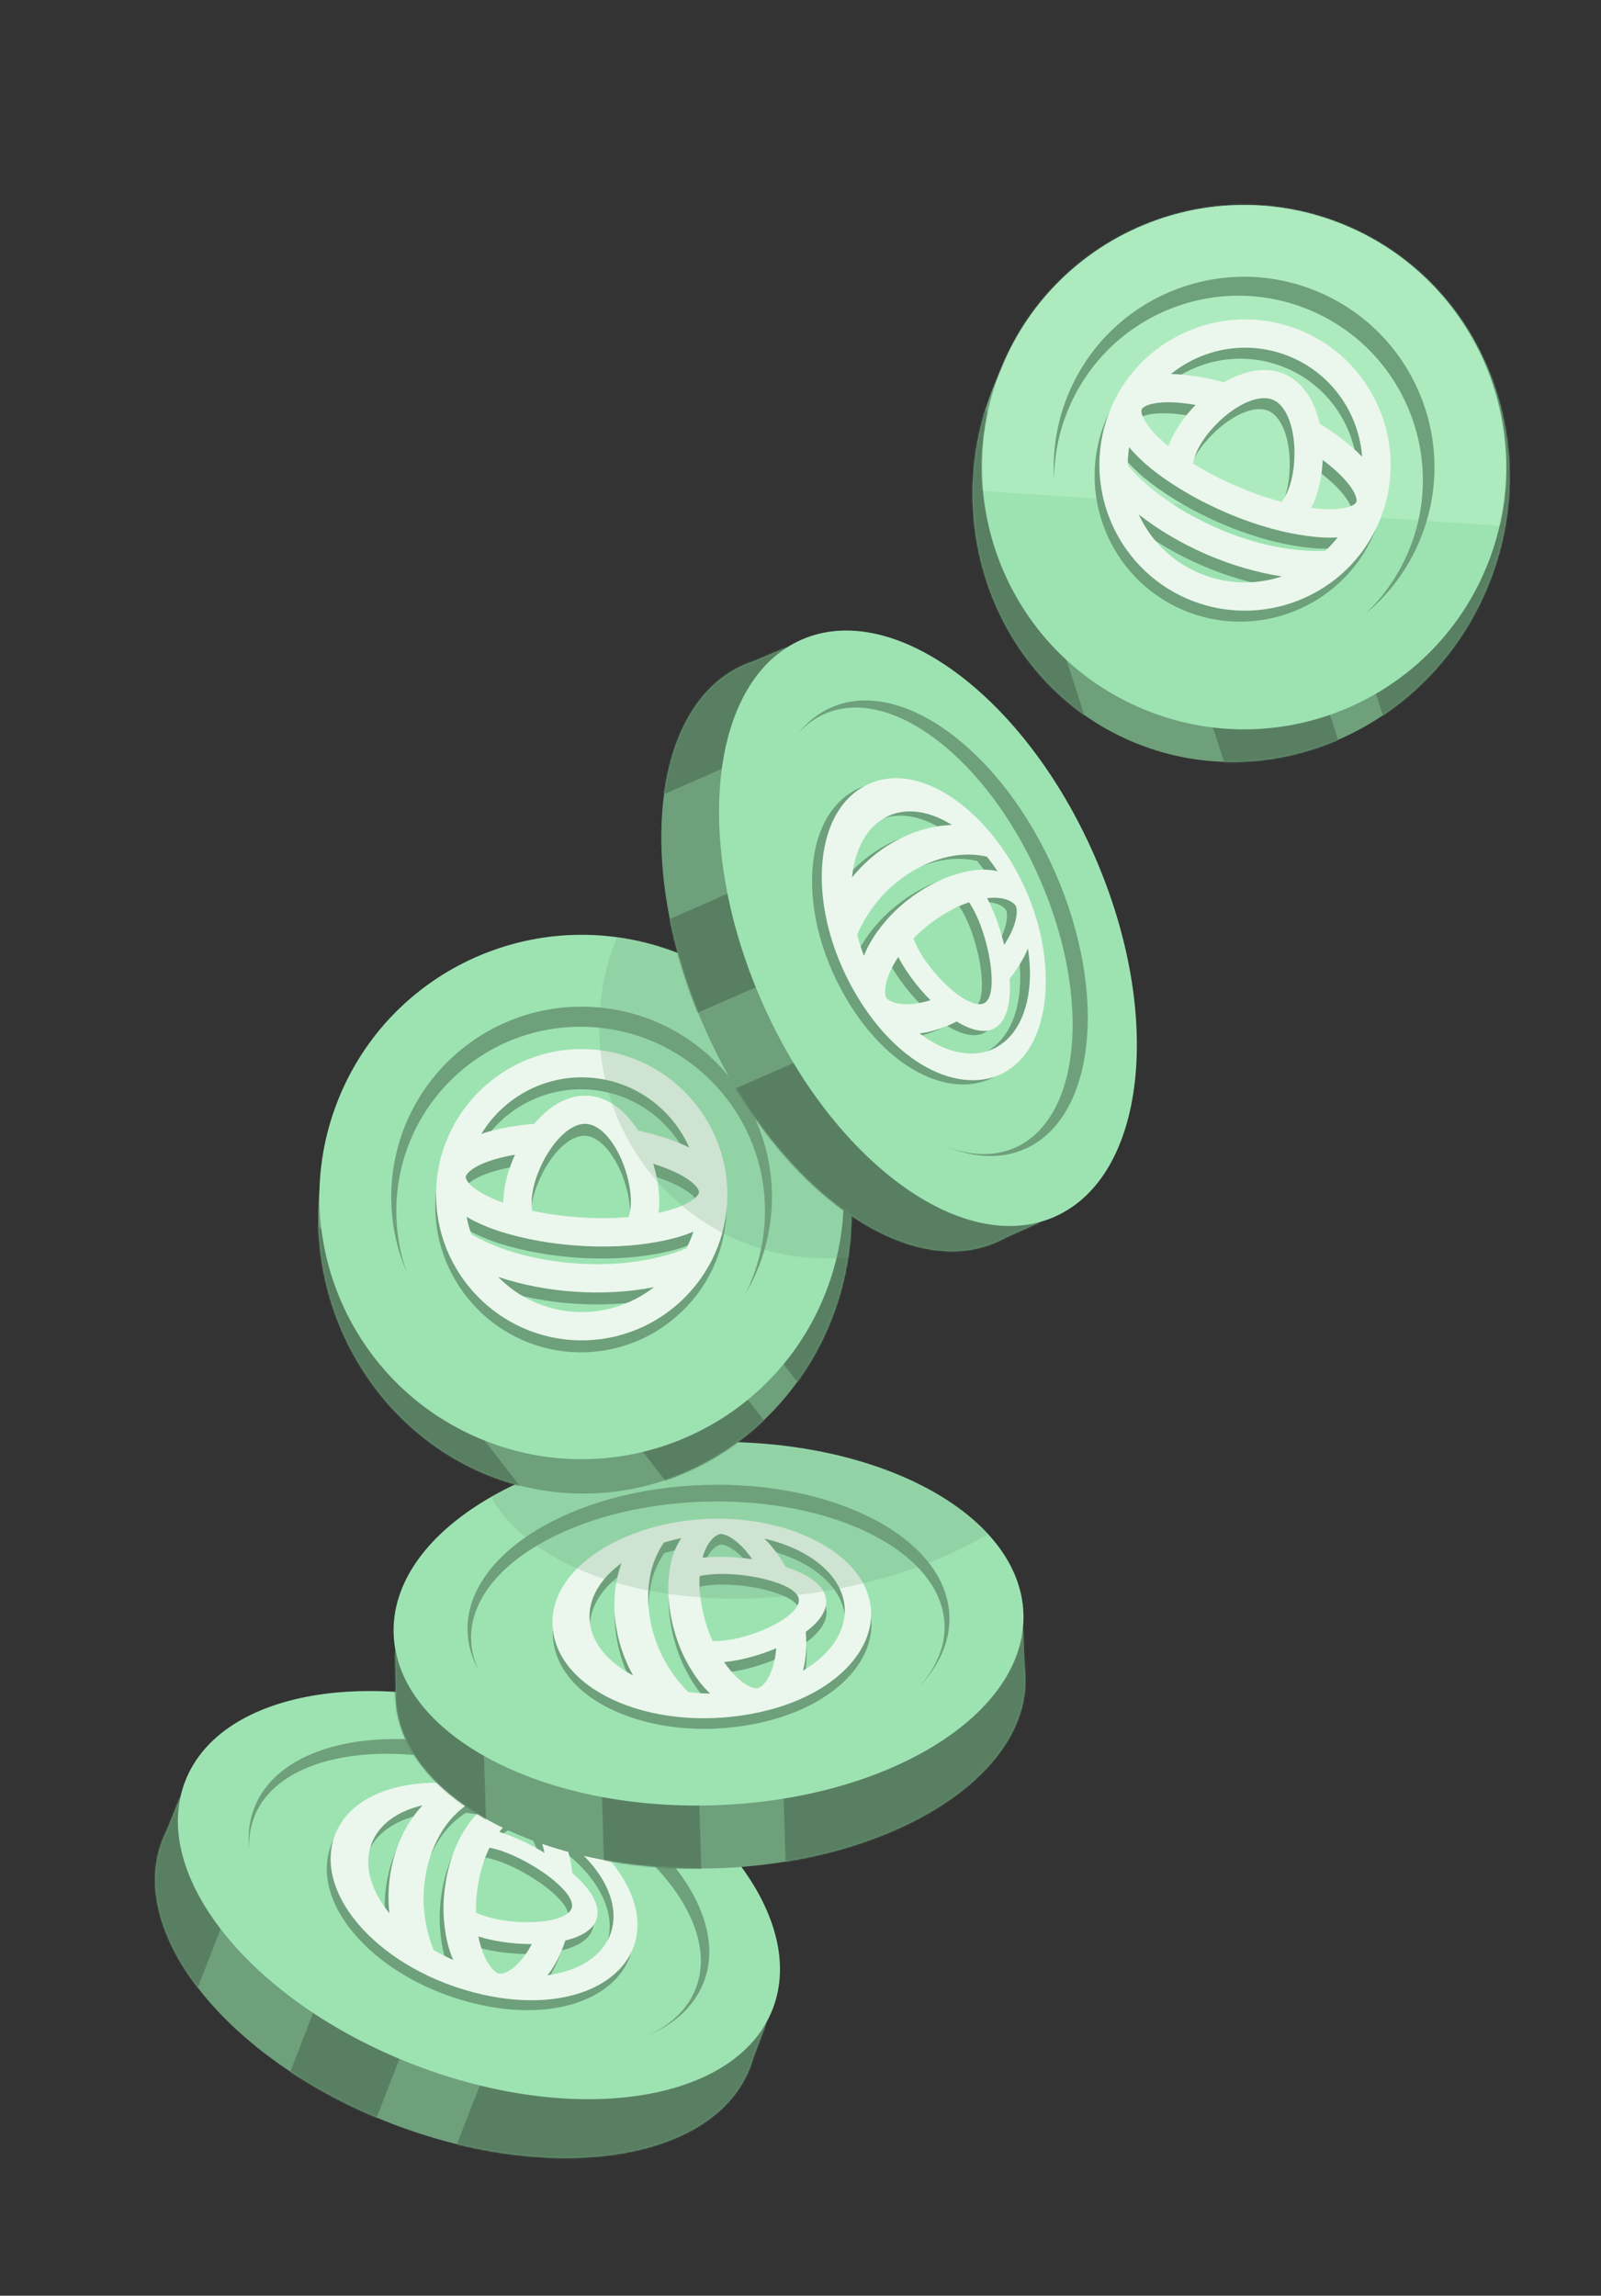<svg width="982" height="1408" viewBox="0 0 982 1408" fill="none" xmlns="http://www.w3.org/2000/svg">
<rect x="0" y="0" width="982" height="1408" fill="#333333" stroke="none"/>
<path d="M693.452 454.457C610.692 418.664 573.784 319.186 611.189 232.695C648.593 146.205 746.351 104.968 829.111 140.761C911.871 176.555 948.78 276.032 911.381 362.509C873.976 448.999 776.218 490.237 693.458 454.443L693.452 454.457Z" fill="#6EA07B"/>
<path d="M704.98 436.425C787.772 468.519 880.906 427.421 913.001 344.628C945.095 261.836 903.996 168.702 821.204 136.607C738.411 104.513 645.277 145.612 613.183 228.404C581.089 311.197 622.187 404.331 704.98 436.425Z" fill="#6EA07B"/>
<mask id="mask0_643_3285" style="mask-type:luminance" maskUnits="userSpaceOnUse" x="596" y="127" width="330" height="341">
<path d="M693.452 454.458C610.692 418.664 573.784 319.186 611.189 232.696C648.593 146.205 746.351 104.968 829.111 140.761C911.871 176.555 948.78 276.033 911.381 362.509C873.976 449 776.218 490.237 693.458 454.443L693.452 454.458Z" fill="white"/>
</mask>
<g mask="url(#mask0_643_3285)">
<path d="M1013.72 490.042L879.586 534.316L755.88 157.112L887.978 112.739L1013.72 490.042Z" fill="#597F62"/>
<path d="M853.269 553.264L785.891 575.496L663.571 198.119L729.929 175.838L853.269 553.264Z" fill="#597F62"/>
<path d="M690.481 517.741L623.579 539.893L503.994 164.781L569.901 142.557L690.481 517.741Z" fill="#597F62"/>
</g>
<path d="M704.98 436.425C787.772 468.519 880.906 427.421 913.001 344.628C945.095 261.836 903.996 168.702 821.204 136.607C738.411 104.513 645.277 145.612 613.183 228.404C581.089 311.197 622.187 404.331 704.98 436.425Z" fill="#9DE3B2"/>
<g opacity="0.41">
<mask id="mask1_643_3285" style="mask-type:luminance" maskUnits="userSpaceOnUse" x="602" y="125" width="322" height="323">
<path d="M704.98 436.425C787.772 468.519 880.906 427.421 913.001 344.628C945.095 261.836 903.996 168.702 821.204 136.607C738.411 104.513 645.277 145.612 613.183 228.404C581.089 311.197 622.187 404.331 704.98 436.425Z" fill="white"/>
</mask>
<g mask="url(#mask1_643_3285)">
<path d="M1115.49 96.499L503.71 55.342L487.697 293.364L1099.48 334.522L1115.49 96.499Z" fill="#C4F7D1"/>
</g>
</g>
<path d="M655.883 249.576C680.674 192.261 747.214 165.893 804.529 190.685C861.844 215.477 888.212 282.016 863.42 339.331C857.168 353.8 848.241 366.275 837.49 376.476C851.273 365.091 862.659 350.402 870.232 332.866C895.829 273.686 868.593 204.962 809.412 179.364C750.232 153.767 681.508 181.004 655.911 240.184C648.323 257.715 645.409 276.084 646.562 293.918C646.632 279.098 649.611 264.053 655.863 249.585L655.883 249.576Z" fill="#6EA07B"/>
<path d="M796.182 209.966C751.002 190.423 698.263 211.319 678.72 256.498C659.178 301.677 680.073 354.417 725.253 373.959C770.432 393.502 823.171 372.607 842.714 327.427C862.257 282.248 841.361 229.509 796.182 209.966ZM808.347 288.8C811.719 291.294 814.731 293.864 817.52 296.414C828.819 307.013 829.662 313.179 828.999 314.72C828.336 316.261 823.273 319.874 807.795 318.906C805.697 318.786 803.493 318.558 801.321 318.244C801.816 317.265 802.354 316.219 802.814 315.16C806.025 307.728 807.987 298.409 808.405 288.822L808.333 288.794L808.347 288.8ZM789.294 225.904C814.725 236.9 830.626 260.946 832.534 286.876C831.53 285.893 830.487 284.795 829.425 283.79C823.092 277.871 815.346 272.064 806.519 266.58C805.255 260.86 803.226 255.455 800.543 250.802C796.782 244.247 791.626 239.081 784.871 236.165C778.101 233.244 770.785 233.097 763.468 234.78C758.214 236.076 752.877 238.313 747.887 241.228C737.838 238.553 728.306 236.887 719.65 236.32C718.107 236.217 716.698 236.149 715.27 236.173C735.458 219.798 763.806 214.885 789.303 225.924L789.294 225.904ZM786.818 308.25C785.837 310.526 784.612 312.624 783.29 314.586C774.241 312.184 764.783 308.88 755.204 304.738C745.625 300.596 736.747 295.966 728.799 291.021C729.262 288.677 730.006 286.376 731.001 284.105C734.558 275.867 742.186 266.699 750.83 260.103C751.544 259.538 752.372 258.935 753.152 258.413C762.908 251.67 771.916 249.372 778.008 251.997C784.094 254.637 788.641 262.866 790.365 274.505C790.515 275.437 790.602 276.362 790.724 277.366C791.845 288.176 790.389 300.017 786.818 308.25ZM713.766 280.394C711.983 278.993 710.399 277.505 708.853 276.13C697.555 265.531 696.712 259.365 697.375 257.824C698.038 256.283 703.101 252.67 718.579 253.638C722.292 253.89 726.301 254.355 730.414 255.108C723.709 261.978 718.254 269.794 715.043 277.227C711.832 284.659 714.14 279.301 713.804 280.425L713.732 280.397L713.766 280.394ZM732.149 358.041C715.281 350.744 702.643 337.728 695.508 322.26C707.559 331.683 721.643 340.079 737.113 346.769C752.568 353.453 768.31 358.038 783.396 360.273C767.161 365.642 749.011 365.353 732.158 358.061L732.149 358.041ZM809.903 344.533C799.605 345.012 788.477 343.931 777.037 341.526C766.201 339.222 754.982 335.566 744.006 330.816C733.029 326.067 722.714 320.336 713.521 314.05C703.844 307.395 695.527 299.998 688.813 292.166C688.836 288.447 689.088 284.734 689.657 281.011C691.787 283.602 694.253 286.175 697.081 288.838C701.086 292.635 705.731 296.398 710.934 299.999C717.263 304.481 724.359 308.815 731.906 312.879C737.16 315.625 742.664 318.32 748.412 320.812C754.16 323.304 759.805 325.509 765.432 327.377C773.594 330.194 781.549 332.354 789.177 333.827C795.317 335.052 801.253 335.868 806.784 336.281C810.72 336.553 814.316 336.511 817.568 336.337C815.243 339.312 812.721 342.03 810.027 344.598L809.897 344.548L809.903 344.533Z" fill="#6EA07B"/>
<path d="M799.104 203.231C753.924 183.688 701.185 204.584 681.642 249.763C662.099 294.943 682.995 347.682 728.174 367.225C773.354 386.767 826.093 365.872 845.636 320.692C865.179 275.513 844.283 222.774 799.104 203.231ZM811.255 282.059C814.626 284.554 817.639 287.124 820.428 289.673C831.727 300.272 832.57 306.439 831.906 307.98C831.243 309.521 826.18 313.134 810.703 312.166C808.605 312.045 806.4 311.817 804.229 311.503C804.724 310.524 805.261 309.479 805.721 308.42C808.932 300.988 810.895 291.669 811.312 282.082L811.24 282.054L811.255 282.059ZM792.221 219.154C817.652 230.151 833.554 254.197 835.462 280.127C834.457 279.143 833.414 278.046 832.352 277.041C826.019 271.122 818.274 265.315 809.446 259.83C808.182 254.111 806.154 248.706 803.47 244.053C799.71 237.498 794.553 232.332 787.798 229.416C781.029 226.495 773.712 226.348 766.395 228.031C761.142 229.327 755.804 231.563 750.814 234.479C740.765 231.804 731.233 230.138 722.578 229.571C721.034 229.467 719.625 229.4 718.197 229.423C738.385 213.049 766.734 208.136 792.23 219.174L792.221 219.154ZM789.726 301.51C788.745 303.786 787.519 305.884 786.198 307.846C777.149 305.443 767.69 302.14 758.111 297.998C748.533 293.856 739.654 289.226 731.706 284.281C732.17 281.937 732.913 279.635 733.909 277.365C737.465 269.126 745.094 259.959 753.738 253.362C754.452 252.798 755.279 252.195 756.059 251.672C765.816 244.93 774.823 242.631 780.915 245.257C787.002 247.897 791.549 256.126 793.273 267.764C793.423 268.697 793.51 269.621 793.632 270.625C794.753 281.436 793.297 293.277 789.726 301.51ZM716.674 273.653C714.891 272.253 713.307 270.764 711.761 269.39C700.462 258.791 699.619 252.624 700.283 251.083C700.946 249.542 706.009 245.929 721.486 246.898C725.199 247.149 729.209 247.615 733.322 248.368C726.617 255.238 721.162 263.054 717.951 270.486C714.74 277.919 717.048 272.561 716.711 273.684L716.64 273.656L716.674 273.653ZM735.076 351.292C718.209 343.995 705.57 330.979 698.435 315.511C710.487 324.934 724.57 333.33 740.04 340.019C755.496 346.704 771.238 351.288 786.323 353.523C770.088 358.893 751.938 358.604 735.085 351.312L735.076 351.292ZM812.811 337.793C802.513 338.272 791.384 337.191 779.945 334.785C769.109 332.482 757.89 328.826 746.913 324.076C735.937 319.326 725.621 313.595 716.428 307.31C706.751 300.655 698.434 293.257 691.721 285.426C691.744 281.706 691.996 277.993 692.564 274.271C694.694 276.862 697.161 279.435 699.989 282.098C703.994 285.894 708.639 289.658 713.841 293.258C720.17 297.741 727.266 302.075 734.813 306.139C740.067 308.885 745.572 311.579 751.319 314.072C757.067 316.564 762.712 318.768 768.339 320.636C776.501 323.454 784.457 325.614 792.085 327.086C798.225 328.312 804.16 329.128 809.692 329.54C813.628 329.812 817.224 329.771 820.475 329.596C818.15 332.572 815.629 335.289 812.934 337.857L812.805 337.807L812.811 337.793Z" fill="#EBF7EC"/>
<path d="M457.776 1273.23C458.576 1271.6 459.323 1269.92 459.985 1268.22C460.747 1266.25 461.388 1264.26 461.958 1262.24L470.584 1239.52C469.059 1242.77 466.774 1246.02 464.216 1249.09C468.278 1194.61 408.872 1128.95 320.057 1094.53C231.242 1060.1 142.748 1068.58 109.168 1111.8C109.363 1108.15 109.861 1104.48 110.886 1101.2L102.344 1122.47C101.334 1124.44 100.41 1126.44 99.604 1128.52C98.97 1130.15 98.428 1131.81 97.929 1133.48L97.857 1133.66C81.126 1190.44 142.958 1264.77 239.532 1302.21C336.106 1339.65 431.721 1326.45 457.723 1273.33L457.762 1273.23L457.776 1273.23Z" fill="#6EA07B"/>
<mask id="mask2_643_3285" style="mask-type:luminance" maskUnits="userSpaceOnUse" x="95" y="1073" width="376" height="251">
<path d="M457.776 1273.23C458.576 1271.6 459.323 1269.92 459.985 1268.22C460.747 1266.25 461.388 1264.26 461.958 1262.24L470.584 1239.52C469.059 1242.77 466.774 1246.02 464.216 1249.09C468.278 1194.61 408.872 1128.95 320.057 1094.52C231.242 1060.1 142.748 1068.58 109.168 1111.8C109.363 1108.15 109.861 1104.48 110.886 1101.2L102.344 1122.47C101.334 1124.44 100.41 1126.44 99.604 1128.52C98.97 1130.15 98.428 1131.81 97.929 1133.48L97.857 1133.66C81.126 1190.44 142.958 1264.77 239.532 1302.21C336.106 1339.65 431.721 1326.45 457.723 1273.33L457.762 1273.23L457.776 1273.23Z" fill="white"/>
</mask>
<g mask="url(#mask2_643_3285)">
<path d="M572.283 1280.46L330.117 1186.58L264.183 1356.67L506.349 1450.54L572.283 1280.46Z" fill="#597F62"/>
<path d="M277.908 1177.81L222.407 1156.29L156.473 1326.38L211.974 1347.89L277.908 1177.81Z" fill="#597F62"/>
<path d="M173.805 1083.71L118.305 1062.19L52.371 1232.28L107.871 1253.79L173.805 1083.71Z" fill="#597F62"/>
</g>
<path d="M253.503 1266.17C353.015 1304.75 451.709 1289.53 473.941 1232.17C496.174 1174.82 433.526 1097.06 334.013 1058.48C234.501 1019.9 135.807 1035.13 113.575 1092.48C91.342 1149.83 153.99 1227.59 253.503 1266.17Z" fill="#9DE3B2"/>
<path d="M155.879 1114.5C171.89 1073.2 245.515 1063.24 320.319 1092.23C395.122 1121.23 442.796 1178.21 426.785 1219.52C421.809 1232.35 411.257 1242.17 396.826 1248.72C413.559 1241.59 425.906 1230.51 431.621 1215.77C448.627 1171.9 400.695 1112.39 324.572 1082.88C248.448 1053.37 172.936 1065.01 155.925 1108.89C152.812 1116.92 151.889 1125.48 152.917 1134.27C152.535 1127.42 153.478 1120.78 155.913 1114.5L155.879 1114.5Z" fill="#6EA07B"/>
<path d="M395.304 1249.36C395.617 1249.24 395.935 1249.1 396.248 1248.97C395.95 1249.1 395.617 1249.24 395.304 1249.36Z" fill="#6EA07B"/>
<path d="M388.645 1187.56C389.306 1158.24 358.328 1124.79 315.915 1108.87C268.661 1091.15 216.522 1098.45 203.434 1130.73C188.35 1167.93 231.885 1215.59 293.885 1229.45C347.994 1241.53 387.897 1220.43 388.645 1187.56ZM323.827 1198.38C322.434 1201.12 320.804 1203.63 319.113 1205.99C311.758 1215.86 305.46 1216.99 303.579 1216.53C301.691 1216.08 296.13 1212.04 292.352 1199.06C291.836 1197.33 291.417 1195.52 291.07 1193.73C292.293 1194.11 293.574 1194.5 294.872 1194.86C303.792 1197.21 314.051 1198.45 323.805 1198.44L323.822 1198.39L323.827 1198.38ZM373.918 1183.04C373.002 1201.28 357.332 1214.34 333.504 1217.51C334.14 1216.63 334.87 1215.73 335.508 1214.8C339.156 1209.44 342.136 1203.15 344.393 1196.22C349.18 1195.11 353.355 1193.45 356.595 1191.39C361.046 1188.54 363.803 1184.79 364.129 1180.04C364.441 1175.36 362.311 1170.34 358.699 1165.36C356.027 1161.79 352.584 1158.16 348.639 1154.72C347.918 1148.15 346.51 1142 344.488 1136.44C344.14 1135.47 343.779 1134.57 343.361 1133.65C362.44 1147.41 374.781 1165.92 373.918 1183.04ZM297.373 1181.94C294.677 1181.19 292.094 1180.24 289.592 1179.2C289.465 1172.13 290.153 1164.9 291.668 1157.8C293.139 1150.9 295.25 1144.69 297.894 1139.32C300.307 1139.77 302.754 1140.44 305.207 1141.26C314.008 1144.18 324.68 1149.88 333.156 1156.1C333.866 1156.61 334.641 1157.21 335.35 1157.76C344.201 1164.67 348.933 1170.98 348.513 1175.25C348.086 1179.59 342.14 1182.93 331.963 1184.33C331.125 1184.45 330.289 1184.52 329.373 1184.63C319.289 1185.62 306.977 1184.66 297.368 1181.95L297.373 1181.94ZM303.872 1129.64C304.694 1128.54 305.641 1127.59 306.499 1126.65C313.064 1120.06 318.334 1120.04 319.865 1120.6C321.396 1121.16 325.95 1124.69 329.467 1134.68C330.31 1137.1 331.055 1139.73 331.587 1142.45C323.577 1137.58 314.972 1133.43 307.203 1130.75C299.433 1128.07 305.004 1130 303.855 1129.68L303.872 1129.64ZM225.326 1137.45C229.757 1124.99 241.598 1116.83 256.804 1113.31C249.68 1121.01 243.906 1130.71 240.242 1142.08C236.402 1153.98 235.082 1166.75 236.501 1179.47C225.158 1165.62 220.658 1150.55 225.326 1137.45ZM263.61 1201.93C259.96 1193.09 257.979 1183.64 257.515 1174.16C257.119 1165.39 258.17 1156.6 260.483 1148.29C262.725 1140.25 266.127 1133.01 270.309 1126.86C274.598 1120.6 279.865 1115.57 285.786 1111.82C289.395 1112.22 293.017 1112.75 296.687 1113.49C294.82 1114.65 293.024 1116.05 291.25 1117.69C288.654 1120.05 286.213 1122.89 284.043 1126.19C281.242 1130.27 278.739 1135.03 276.604 1140.24C275.17 1143.94 273.815 1147.9 272.755 1152.12C271.695 1156.35 270.862 1160.71 270.38 1165.06C269.589 1171.48 269.432 1177.89 269.998 1184.13C270.41 1189.24 271.246 1194.23 272.442 1198.93C273.317 1202.29 274.464 1205.37 275.674 1208.17C271.473 1206.33 267.48 1204.28 263.589 1202.07L263.634 1201.95L263.61 1201.93Z" fill="#6EA07B"/>
<path d="M391.003 1181.48C391.663 1152.16 360.685 1118.7 318.272 1102.79C271.019 1085.07 218.88 1092.37 205.791 1124.65C190.708 1161.85 234.243 1209.51 296.243 1223.37C350.351 1235.45 390.254 1214.35 391.003 1181.48ZM326.185 1192.3C324.792 1195.04 323.162 1197.54 321.47 1199.91C314.115 1209.77 307.818 1210.91 305.936 1210.45C304.049 1210 298.487 1205.96 294.709 1192.98C294.194 1191.25 293.775 1189.43 293.427 1187.65C294.651 1188.03 295.932 1188.42 297.229 1188.78C306.149 1191.13 316.408 1192.37 326.163 1192.36L326.179 1192.31L326.185 1192.3ZM376.27 1176.97C375.354 1195.21 359.684 1208.27 335.855 1211.44C336.492 1210.56 337.222 1209.66 337.86 1208.74C341.508 1203.37 344.488 1197.08 346.745 1190.16C351.532 1189.04 355.707 1187.38 358.947 1185.32C363.398 1182.47 366.154 1178.73 366.481 1173.97C366.793 1169.29 364.663 1164.27 361.051 1159.29C358.379 1155.72 354.935 1152.09 350.991 1148.65C350.27 1142.08 348.861 1135.93 346.84 1130.38C346.492 1129.4 346.131 1128.5 345.713 1127.58C364.792 1141.35 377.132 1159.85 376.27 1176.97ZM299.725 1175.87C297.029 1175.12 294.445 1174.17 291.944 1173.14C291.816 1166.06 292.505 1158.84 294.02 1151.74C295.491 1144.83 297.601 1138.62 300.246 1133.25C302.659 1133.71 305.105 1134.37 307.559 1135.19C316.359 1138.11 327.032 1143.81 335.507 1150.04C336.218 1150.54 336.993 1151.14 337.702 1151.7C346.553 1158.61 351.285 1164.91 350.865 1169.19C350.437 1173.52 344.492 1176.86 334.315 1178.26C333.477 1178.38 332.641 1178.45 331.725 1178.56C321.641 1179.55 309.329 1178.59 299.719 1175.89L299.725 1175.87ZM306.224 1123.57C307.046 1122.47 307.993 1121.52 308.851 1120.58C315.416 1113.99 320.686 1113.97 322.217 1114.53C323.748 1115.09 328.302 1118.62 331.819 1128.61C332.662 1131.03 333.407 1133.67 333.939 1136.38C325.929 1131.51 317.324 1127.37 309.555 1124.68C301.785 1122 307.356 1123.93 306.207 1123.62L306.224 1123.57ZM227.677 1131.38C232.109 1118.93 243.95 1110.77 259.156 1107.24C252.032 1114.94 246.257 1124.64 242.594 1136.01C238.754 1147.91 237.434 1160.68 238.852 1173.41C227.51 1159.56 223.01 1144.48 227.677 1131.38ZM265.962 1195.86C262.312 1187.02 260.331 1177.58 259.867 1168.09C259.47 1159.33 260.522 1150.53 262.835 1142.22C265.077 1134.18 268.479 1126.94 272.66 1120.79C276.949 1114.54 282.217 1109.5 288.138 1105.76C291.747 1106.15 295.369 1106.68 299.039 1107.43C297.172 1108.58 295.376 1109.98 293.602 1111.62C291.005 1113.98 288.565 1116.83 286.395 1120.13C283.594 1124.2 281.091 1128.96 278.956 1134.17C277.522 1137.87 276.167 1141.83 275.107 1146.05C274.047 1150.28 273.214 1154.64 272.732 1158.99C271.941 1165.41 271.784 1171.82 272.35 1178.06C272.762 1183.17 273.598 1188.16 274.794 1192.87C275.669 1196.22 276.816 1199.31 278.026 1202.1C273.824 1200.26 269.832 1198.22 265.941 1196L265.985 1195.88L265.962 1195.86Z" fill="#EBF7EC"/>
<path d="M628.863 1033.94C628.955 1032.13 628.99 1030.3 628.927 1028.46C628.853 1026.35 628.671 1024.27 628.406 1022.19L627.461 997.9C627.322 1001.49 626.507 1005.38 625.345 1009.19C607.79 957.447 527.466 920.222 432.253 923.234C336.84 926.251 258.9 968.621 244.887 1021.54C243.631 1018.1 242.667 1014.54 242.331 1011.11L242.787 1034.02C242.628 1036.22 242.56 1038.43 242.624 1040.65C242.685 1042.41 242.821 1044.14 243.025 1045.87L243.03 1046.07C249.814 1104.87 335.776 1149.13 439.289 1145.86C542.715 1142.6 625.668 1093.08 628.858 1034.04L628.854 1033.92L628.863 1033.94Z" fill="#6EA07B"/>
<mask id="mask3_643_3285" style="mask-type:luminance" maskUnits="userSpaceOnUse" x="242" y="923" width="387" height="224">
<path d="M628.863 1033.94C628.955 1032.13 628.99 1030.3 628.927 1028.46C628.853 1026.35 628.671 1024.27 628.406 1022.19L627.461 997.9C627.322 1001.49 626.507 1005.38 625.345 1009.19C607.79 957.447 527.466 920.222 432.253 923.234C336.84 926.251 258.9 968.621 244.887 1021.54C243.631 1018.1 242.667 1014.54 242.331 1011.11L242.787 1034.02C242.628 1036.22 242.56 1038.43 242.624 1040.65C242.685 1042.41 242.821 1044.14 243.025 1045.87L243.03 1046.07C249.814 1104.87 335.776 1149.13 439.289 1145.86C542.715 1142.6 625.668 1093.08 628.858 1034.04L628.854 1033.92L628.863 1033.94Z" fill="white"/>
</mask>
<g mask="url(#mask3_643_3285)">
<path d="M737.121 995.819L477.525 1004.03L483.291 1186.36L742.886 1178.15L737.121 995.819Z" fill="#597F62"/>
<path d="M426.048 1016.34L366.553 1018.22L372.318 1200.55L431.813 1198.67L426.048 1016.34Z" fill="#597F62"/>
<path d="M293.461 970.404L233.966 972.285L239.732 1154.61L299.227 1152.73L293.461 970.404Z" fill="#597F62"/>
</g>
<path d="M438.118 1107.21C544.792 1103.84 629.693 1051.27 627.749 989.788C625.804 928.308 537.752 881.204 431.077 884.577C324.403 887.951 239.502 940.524 241.446 1002C243.39 1063.48 331.443 1110.59 438.118 1107.21Z" fill="#9DE3B2"/>
<path d="M288.955 1005.78C287.559 961.503 351.427 923.559 431.623 921.028C511.82 918.496 577.952 952.331 579.348 996.604C579.787 1010.37 573.895 1023.52 563.186 1035.19C575.799 1022.1 582.834 1007.06 582.342 991.265C580.859 944.236 513.489 908.19 431.874 910.765C350.258 913.34 285.306 953.569 286.789 1000.6C287.066 1009.2 289.562 1017.44 293.921 1025.14C290.896 1018.98 289.167 1012.51 288.955 1005.78Z" fill="#6EA07B"/>
<path d="M562.033 1036.38C562.273 1036.14 562.505 1035.88 562.745 1035.65C562.519 1035.89 562.259 1036.14 562.033 1036.38Z" fill="#6EA07B"/>
<path d="M531.761 982.082C520.912 954.831 479.329 936.138 434.071 938.076C383.651 940.223 338.507 967.313 339.077 1002.14C339.732 1042.29 398.417 1069.16 460.9 1057.68C515.424 1047.67 543.916 1012.64 531.755 982.096L531.761 982.082ZM476.313 1017.37C476.092 1020.45 475.581 1023.39 474.948 1026.21C472.031 1038.16 466.676 1041.68 464.771 1041.99C462.852 1042.31 456.158 1040.77 447.614 1030.29C446.454 1028.9 445.358 1027.39 444.359 1025.88C445.626 1025.76 446.967 1025.62 448.296 1025.43C457.416 1024.11 467.357 1021.24 476.331 1017.41L476.319 1017.35L476.313 1017.37ZM516.442 983.682C522.727 1000.83 513.4 1018.98 492.711 1031.2C492.957 1030.14 493.273 1029.02 493.502 1027.92C494.747 1021.56 495.053 1014.6 494.427 1007.37C498.404 1004.47 501.603 1001.32 503.772 998.154C506.767 993.789 507.841 989.273 506.276 984.757C504.746 980.32 500.818 976.537 495.532 973.366C491.68 971.131 487.083 969.118 482.101 967.5C478.872 961.745 475.17 956.614 471.136 952.296C470.428 951.526 469.749 950.851 468.994 950.162C491.932 955.375 510.52 967.596 516.422 983.691L516.442 983.682ZM445.539 1012.58C442.761 1012.94 440.003 1013.07 437.304 1013.1C434.416 1006.64 432.231 999.719 430.849 992.601C429.498 985.66 429.029 979.127 429.35 973.148C431.761 972.631 434.251 972.293 436.843 972.077C446.092 971.324 458.132 972.395 468.363 974.811C469.225 975.013 470.159 975.243 471.038 975.485C481.889 978.388 488.707 982.334 489.984 986.442C491.289 990.61 487.124 995.99 478.286 1001.26C477.568 1001.7 476.824 1002.09 476.023 1002.54C467.132 1007.39 455.417 1011.31 445.519 1012.59L445.539 1012.58ZM431.09 961.896C431.427 960.558 431.91 959.31 432.343 958.109C435.821 949.477 440.649 947.406 442.285 947.314C443.92 947.222 449.483 948.702 456.631 956.521C458.351 958.425 460.064 960.558 461.606 962.838C452.331 961.486 442.789 961.036 434.585 961.601C426.231 962.173 432.265 961.757 431.093 961.93L431.075 961.89L431.09 961.896ZM361.839 999.766C361.047 986.575 368.755 974.436 381.385 965.261C377.823 975.13 376.311 986.306 377.376 998.2C378.44 1010.09 382.273 1022.93 388.553 1034.09C372.703 1025.79 362.671 1013.66 361.839 999.766ZM422.272 1044.18C415.456 1037.46 409.945 1029.55 405.803 1021C402.005 1013.09 399.532 1004.58 398.424 996.033C397.341 987.761 397.653 979.765 399.094 972.472C400.592 965.035 403.479 958.352 407.462 952.588C410.936 951.543 414.476 950.622 418.15 949.869C416.875 951.668 415.777 953.65 414.775 955.852C413.307 959.044 412.171 962.612 411.473 966.498C410.499 971.35 410.042 976.7 410.102 982.332C410.228 986.306 410.529 990.465 411.204 994.768C411.878 999.071 412.804 1003.41 414.083 1007.6C415.858 1013.83 418.221 1019.77 421.193 1025.3C423.57 1029.85 426.277 1034.1 429.218 1037.96C431.35 1040.72 433.592 1043.1 435.808 1045.22C431.223 1045.17 426.749 1044.84 422.299 1044.32L422.281 1044.2L422.272 1044.18Z" fill="#6EA07B"/>
<path d="M531.555 975.586C520.706 948.335 479.123 929.643 433.865 931.58C383.445 933.728 338.301 960.817 338.871 995.647C339.526 1035.79 398.211 1062.66 460.694 1051.19C515.218 1041.18 543.71 1006.15 531.549 975.601L531.555 975.586ZM476.113 1010.86C475.892 1013.94 475.38 1016.88 474.748 1019.7C471.831 1031.65 466.476 1035.17 464.571 1035.48C462.652 1035.8 455.957 1034.26 447.413 1023.78C446.253 1022.39 445.157 1020.88 444.158 1019.37C445.425 1019.25 446.766 1019.11 448.095 1018.92C457.216 1017.6 467.157 1014.73 476.13 1010.9L476.118 1010.84L476.113 1010.86ZM516.227 977.167C522.512 994.318 513.186 1012.46 492.496 1024.68C492.742 1023.62 493.058 1022.51 493.287 1021.41C494.533 1015.05 494.838 1008.09 494.212 1000.85C498.189 997.954 501.389 994.806 503.557 991.638C506.552 987.273 507.626 982.757 506.061 978.241C504.532 973.804 500.604 970.022 495.317 966.851C491.465 964.615 486.868 962.602 481.886 960.984C478.657 955.229 474.955 950.099 470.921 945.78C470.213 945.011 469.534 944.335 468.779 943.646C491.717 948.86 510.305 961.08 516.207 977.176L516.227 977.167ZM445.324 1006.07C442.546 1006.42 439.788 1006.56 437.089 1006.59C434.201 1000.12 432.016 993.203 430.635 986.086C429.284 979.145 428.814 972.612 429.136 966.633C431.546 966.116 434.037 965.778 436.628 965.561C445.877 964.808 457.917 965.879 468.148 968.295C469.01 968.497 469.944 968.727 470.823 968.969C481.674 971.872 488.492 975.818 489.77 979.926C491.048 984.034 486.91 989.474 478.071 994.742C477.353 995.189 476.609 995.577 475.809 996.025C466.917 1000.88 455.202 1004.8 445.304 1006.07L445.324 1006.07ZM430.889 955.386C431.226 954.048 431.71 952.8 432.143 951.599C435.621 942.967 440.449 940.896 442.084 940.804C443.72 940.712 449.283 942.193 456.43 950.011C458.15 951.915 459.864 954.048 461.405 956.328C452.13 954.976 442.588 954.527 434.385 955.091C426.031 955.663 432.064 955.247 430.892 955.42L430.875 955.38L430.889 955.386ZM361.633 993.27C360.841 980.08 368.549 967.94 381.179 958.765C377.617 968.635 376.105 979.811 377.169 991.705C378.294 1004.17 382.067 1016.43 388.347 1027.6C372.497 1019.29 362.465 1007.17 361.633 993.27ZM422.057 1037.66C415.242 1030.94 409.73 1023.03 405.588 1014.48C401.79 1006.58 399.317 998.063 398.209 989.517C397.126 981.245 397.438 973.25 398.879 965.957C400.377 958.52 403.264 951.836 407.247 946.073C410.721 945.027 414.262 944.107 417.935 943.353C416.661 945.152 415.562 947.135 414.56 949.336C413.092 952.528 411.956 956.097 411.258 959.983C410.284 964.835 409.827 970.184 409.888 975.816C410.013 979.791 410.315 983.949 410.989 988.252C411.67 992.624 412.589 996.89 413.868 1001.08C415.643 1007.31 418.006 1013.26 420.978 1018.78C423.355 1023.33 426.063 1027.58 429.003 1031.44C431.135 1034.2 433.377 1036.59 435.593 1038.7C431.008 1038.66 426.535 1038.32 422.084 1037.8L422.066 1037.68L422.057 1037.66Z" fill="#EBF7EC"/>
<mask id="mask4_643_3285" style="mask-type:luminance" maskUnits="userSpaceOnUse" x="241" y="884" width="387" height="224">
<path d="M438.117 1107.21C544.791 1103.84 629.692 1051.27 627.748 989.787C625.803 928.308 537.751 881.203 431.076 884.577C324.402 887.95 239.501 940.524 241.445 1002C243.389 1063.48 331.442 1110.59 438.117 1107.21Z" fill="white"/>
</mask>
<g mask="url(#mask4_643_3285)">
<g style="mix-blend-mode:difference" opacity="0.23">
<path d="M501.555 976.62C607.041 960.382 684.967 897.935 675.608 837.14C666.25 776.346 573.15 740.226 467.665 756.464C362.18 772.702 284.254 835.149 293.612 895.944C302.971 956.738 396.07 992.858 501.555 976.62Z" fill="#6EA07B"/>
</g>
</g>
<path d="M347.585 915.72C257.601 909.838 189.407 828.553 195.557 734.515C201.701 640.493 279.913 568.782 369.891 574.678C459.875 580.559 528.068 661.845 521.91 755.862C515.766 849.884 437.555 921.596 347.571 915.714L347.585 915.72Z" fill="#6EA07B"/>
<mask id="mask5_643_3285" style="mask-type:luminance" maskUnits="userSpaceOnUse" x="195" y="574" width="328" height="343">
<path d="M347.585 915.72C257.601 909.838 189.407 828.553 195.557 734.516C201.701 640.493 279.913 568.782 369.891 574.678C459.875 580.56 528.068 661.845 521.91 755.862C515.766 849.885 437.555 921.596 347.571 915.714L347.585 915.72Z" fill="white"/>
</mask>
<g mask="url(#mask5_643_3285)">
<path d="M662.972 841.393L551.537 927.361L308.158 616.518L417.632 531.142L662.972 841.393Z" fill="#597F62"/>
<path d="M533.139 953.799L477.156 996.978L235.025 685.513L290.02 642.628L533.139 953.799Z" fill="#597F62"/>
<path d="M367.891 974.83L312.329 1017.78L73.53 707.503L128.124 664.842L367.891 974.83Z" fill="#597F62"/>
</g>
<path d="M298.606 884.063C381.398 916.157 474.532 875.058 506.627 792.266C538.721 709.473 497.622 616.339 414.83 584.245C332.037 552.151 238.903 593.25 206.809 676.042C174.715 758.834 215.813 851.969 298.606 884.063Z" fill="#9DE3B2"/>
<path d="M243.333 735.401C247.411 673.092 301.226 625.889 363.535 629.967C425.845 634.045 473.047 687.86 468.969 750.169C467.941 765.888 463.739 780.64 457.046 793.865C466.199 778.508 471.977 760.837 473.224 741.789C477.429 677.45 428.68 621.881 364.346 617.662C300.008 613.457 244.439 662.207 240.219 726.54C238.967 745.602 242.407 763.878 249.472 780.292C244.549 766.308 242.299 751.134 243.328 735.416L243.333 735.401Z" fill="#6EA07B"/>
<path d="M362.167 650.947C313.046 647.742 270.407 685.139 267.187 734.254C263.982 783.375 301.379 826.015 350.495 829.234C399.615 832.439 442.255 795.042 445.475 745.927C448.68 696.806 411.282 654.166 362.167 650.947ZM400.116 721.102C404.133 722.313 407.839 723.733 411.328 725.201C425.542 731.387 428.397 736.915 428.292 738.59C428.187 740.265 424.626 745.367 409.733 749.657C407.717 750.261 405.569 750.781 403.42 751.218C403.56 750.134 403.713 748.973 403.783 747.812C404.308 739.735 403.033 730.299 400.193 721.115L400.121 721.087L400.116 721.102ZM361.033 668.257C388.687 670.069 411.746 687.355 422.255 711.142C420.983 710.55 419.627 709.876 418.279 709.271C410.327 705.825 401.081 702.951 390.912 700.757C387.8 695.806 384.068 691.39 379.989 687.912C374.235 683.009 367.652 679.863 360.298 679.388C352.943 678.912 345.99 681.232 339.669 685.281C335.162 688.268 330.885 692.153 327.165 696.6C316.806 697.451 307.274 699.101 298.931 701.475C297.436 701.885 296.1 702.308 294.752 702.808C308.262 680.595 333.31 666.451 361.033 668.257ZM386.381 746.659C386.214 749.134 385.768 751.518 385.175 753.812C375.852 754.586 365.827 754.659 355.414 753.988C345.007 753.302 335.08 751.929 325.939 749.936C325.585 747.572 325.516 745.153 325.684 742.678C326.265 733.731 330.364 722.519 336.291 713.401C336.785 712.636 337.348 711.781 337.905 711.024C344.82 701.399 352.545 696.195 359.157 696.629C365.782 697.07 372.821 703.296 378.365 713.676C378.817 714.511 379.206 715.338 379.664 716.242C384.359 726.046 386.954 737.692 386.373 746.639L386.381 746.659ZM308.214 744.978C306.072 744.247 304.078 743.391 302.153 742.612C287.939 736.426 285.084 730.898 285.188 729.223C285.293 727.548 288.855 722.446 303.748 718.156C307.322 717.15 311.257 716.233 315.394 715.561C311.386 724.284 308.893 733.48 308.354 741.552C307.815 749.624 308.207 743.804 308.276 744.986L308.205 744.958L308.214 744.978ZM351.635 811.91C333.295 810.706 317.017 802.697 305.093 790.519C319.621 795.342 335.699 798.507 352.509 799.612C369.319 800.718 385.684 799.737 400.639 796.775C387.161 807.288 369.974 813.113 351.635 811.91ZM420.323 773.063C410.79 776.972 399.937 779.693 388.354 781.274C377.37 782.757 365.585 783.071 353.649 782.288C341.712 781.504 330.069 779.581 319.287 776.754C307.935 773.739 297.614 769.556 288.676 764.442C287.447 760.93 286.44 757.356 285.732 753.65C288.61 755.376 291.801 756.976 295.359 758.52C300.399 760.754 306.05 762.731 312.146 764.368C319.612 766.47 327.765 768.163 336.225 769.446C342.092 770.269 348.189 770.966 354.452 771.365C360.709 771.778 366.763 771.947 372.7 771.824C381.328 771.737 389.559 771.101 397.242 769.922C403.436 769.007 409.29 767.779 414.658 766.314C418.454 765.245 421.82 764.009 424.837 762.737C423.647 766.318 422.193 769.729 420.509 773.052L420.363 773.045L420.323 773.063Z" fill="#6EA07B"/>
<path d="M362.637 643.608C313.516 640.402 270.876 677.8 267.657 726.915C264.452 776.036 301.849 818.675 350.964 821.895C400.085 825.1 442.725 787.703 445.944 738.587C449.149 689.467 411.752 646.827 362.637 643.608ZM400.585 713.762C404.603 714.973 408.309 716.393 411.798 717.861C426.011 724.048 428.867 729.575 428.762 731.25C428.657 732.925 425.095 738.028 410.203 742.317C408.187 742.922 406.039 743.441 403.89 743.879C404.029 742.795 404.183 741.633 404.253 740.473C404.778 732.395 403.503 722.96 400.663 713.776L400.591 713.748L400.585 713.762ZM361.517 660.923C389.171 662.736 412.23 680.021 422.739 703.808C421.467 703.216 420.111 702.542 418.763 701.937C410.811 698.491 401.565 695.617 391.396 693.423C388.284 688.472 384.552 684.056 380.473 680.578C374.719 675.675 368.136 672.529 360.782 672.054C353.427 671.578 346.474 673.898 340.153 677.947C335.646 680.934 331.369 684.819 327.649 689.266C317.29 690.117 307.759 691.767 299.415 694.141C297.92 694.551 296.585 694.974 295.236 695.474C308.746 673.261 333.794 659.117 361.517 660.923ZM386.866 739.325C386.698 741.8 386.252 744.184 385.66 746.479C376.336 747.253 366.311 747.325 355.898 746.654C345.491 745.968 335.565 744.595 326.423 742.602C326.069 740.238 326 737.819 326.168 735.344C326.749 726.397 330.848 715.185 336.775 706.067C337.27 705.302 337.832 704.448 338.389 703.69C345.304 694.065 353.029 688.861 359.641 689.296C366.252 689.73 373.305 695.962 378.849 706.343C379.301 707.177 379.69 708.004 380.148 708.908C384.843 718.712 387.438 730.358 386.857 739.305L386.866 739.325ZM308.698 737.644C306.556 736.913 304.562 736.058 302.637 735.278C288.423 729.092 285.568 723.564 285.673 721.889C285.777 720.214 289.339 715.112 304.232 710.822C307.806 709.816 311.741 708.9 315.878 708.227C311.87 716.95 309.377 726.146 308.838 734.218C308.313 742.296 308.691 736.47 308.761 737.652L308.689 737.624L308.698 737.644ZM352.119 804.576C333.779 803.372 317.501 795.363 305.577 783.185C320.105 788.008 336.183 791.173 352.993 792.278C369.803 793.384 386.168 792.403 401.123 789.441C387.645 799.954 370.458 805.779 352.119 804.576ZM420.793 765.723C411.26 769.633 400.407 772.354 388.824 773.934C377.84 775.417 366.055 775.732 354.118 774.948C342.182 774.165 330.539 772.241 319.757 769.414C308.405 766.399 298.083 762.217 289.145 757.102C287.917 753.591 286.91 750.017 286.202 746.311C289.08 748.037 292.27 749.637 295.829 751.181C300.868 753.415 306.519 755.391 312.615 757.029C320.081 759.131 328.234 760.823 336.694 762.107C342.562 762.929 348.659 763.627 354.921 764.025C361.178 764.438 367.233 764.608 373.17 764.484C381.798 764.398 390.029 763.761 397.711 762.582C403.906 761.668 409.759 760.44 415.128 758.974C418.924 757.905 422.29 756.67 425.307 755.398C424.117 758.978 422.662 762.39 420.978 765.713L420.833 765.706L420.793 765.723Z" fill="#EBF7EC"/>
<mask id="mask6_643_3285" style="mask-type:luminance" maskUnits="userSpaceOnUse" x="195" y="573" width="328" height="344">
<path d="M521.92 755.88C526.597 684.367 488.261 620.231 430.048 591.033C411.072 581.302 389.838 575.182 367.197 573.713C278.582 567.917 202.061 635.054 196.25 723.664C196.141 725.436 196.066 727.204 196.005 728.979C195.833 730.826 195.661 732.673 195.547 734.542C189.403 828.565 257.597 909.85 347.575 915.746C437.559 921.628 515.75 849.926 521.914 755.894L521.92 755.88Z" fill="white"/>
</mask>
<g mask="url(#mask6_643_3285)">
<g style="mix-blend-mode:difference" opacity="0.23">
<path d="M498.131 771.569C575.192 776.605 641.819 717.09 646.945 638.638C652.072 560.187 593.757 492.507 516.696 487.472C439.635 482.436 373.008 541.951 367.882 620.403C362.755 698.854 421.07 766.534 498.131 771.569Z" fill="#6EA07B"/>
</g>
</g>
<path d="M606.193 763.806C607.92 763.222 609.627 762.564 611.299 761.826C613.229 760.974 615.096 760.031 616.927 759.009L639.112 749.1C635.738 750.316 631.815 750.989 627.834 751.343C669.328 715.795 673.984 627.398 635.772 540.134C597.482 452.69 529.141 396.125 474.827 402.784C477.555 400.344 480.496 398.119 483.552 396.533L462.451 405.476C460.359 406.149 458.267 406.906 456.238 407.802C454.631 408.499 453.069 409.295 451.529 410.117L451.35 410.196C399.289 438.365 390.198 534.628 431.744 629.503C473.261 724.284 550.089 782.869 606.074 763.858L606.173 763.814L606.193 763.806Z" fill="#6EA07B"/>
<mask id="mask7_643_3285" style="mask-type:luminance" maskUnits="userSpaceOnUse" x="405" y="396" width="257" height="372">
<path d="M606.193 763.806C607.92 763.222 609.627 762.564 611.299 761.826C613.229 760.974 615.096 760.031 616.927 759.009L639.112 749.1C635.738 750.316 631.815 750.989 627.834 751.343C669.328 715.795 673.984 627.398 635.772 540.134C597.482 452.69 529.141 396.125 474.827 402.784C477.555 400.344 480.496 398.119 483.552 396.533L462.451 405.476C460.359 406.149 458.267 406.906 456.238 407.802C454.631 408.499 453.069 409.295 451.529 410.117L451.35 410.196C399.289 438.365 390.198 534.628 431.744 629.503C473.261 724.284 550.089 782.869 606.074 763.858L606.173 763.814L606.193 763.806Z" fill="white"/>
</mask>
<g mask="url(#mask7_643_3285)">
<path d="M681.79 850.097L577.597 612.188L410.5 685.369L514.693 923.278L681.79 850.097Z" fill="#597F62"/>
<path d="M547.011 568.971L523.132 514.446L356.035 587.627L379.914 642.152L547.011 568.971Z" fill="#597F62"/>
<path d="M540.311 428.829L516.432 374.304L349.335 447.485L373.214 502.01L540.311 428.829Z" fill="#597F62"/>
</g>
<path d="M646.703 746.346C703.047 721.67 714.013 622.414 671.198 524.65C628.382 426.887 547.997 367.638 491.653 392.314C435.309 416.991 424.343 516.247 467.159 614.01C509.975 711.773 590.359 771.022 646.703 746.346Z" fill="#9DE3B2"/>
<path d="M505.866 437.828C546.442 420.054 605.42 465.236 637.609 538.717C669.792 612.213 663.005 686.191 622.429 703.966C609.815 709.485 595.418 708.919 580.597 703.322C597.442 710.165 614.008 711.094 628.493 704.749C671.591 685.873 679.982 609.927 647.228 535.138C614.474 460.349 552.966 415.011 509.868 433.887C501.979 437.344 495.273 442.729 489.74 449.64C494.324 444.539 499.702 440.536 505.866 437.828Z" fill="#6EA07B"/>
<path d="M579.072 702.698C579.388 702.821 579.698 702.957 580.008 703.094C579.692 702.972 579.382 702.835 579.072 702.698Z" fill="#6EA07B"/>
<path d="M618.207 654.391C639.47 634.177 641.34 588.63 622.703 547.34C601.951 501.338 560.011 469.524 527.895 483.007C490.875 498.547 487.774 563.017 521.682 616.742C551.264 663.627 594.381 677.042 618.207 654.391ZM564.825 616.046C561.888 616.986 558.975 617.606 556.109 618.062C543.92 619.803 538.676 616.137 537.685 614.483C536.679 612.823 535.618 606.027 542.161 594.212C543.026 592.617 544.012 591.053 545.039 589.554C545.622 590.687 546.246 591.886 546.936 593.044C551.548 601.018 557.905 609.174 564.809 616.089L564.854 616.057L564.825 616.046ZM611.017 640.766C597.443 652.973 577.131 651.071 558.085 636.413C559.154 636.25 560.31 636.121 561.425 635.926C567.799 634.718 574.366 632.414 580.855 629.123C585.025 631.729 589.146 633.524 592.894 634.367C598.053 635.526 602.645 634.831 606.262 631.713C609.813 628.636 611.853 623.587 612.842 617.504C613.498 613.089 613.641 608.081 613.303 602.869C617.441 597.726 620.828 592.391 623.331 587.043C623.78 586.095 624.154 585.217 624.521 584.271C628.219 607.496 623.791 629.303 611.046 640.777L611.017 640.766ZM557.817 585.698C556.454 583.256 555.299 580.747 554.275 578.238C559.2 573.153 564.806 568.562 570.908 564.61C576.848 560.776 582.742 557.914 588.405 555.985C589.778 558.018 591.035 560.221 592.194 562.551C596.333 570.853 599.813 582.43 601.373 592.833C601.511 593.712 601.649 594.673 601.748 595.569C603.081 606.725 601.956 614.521 598.626 617.239C595.251 619.988 588.693 618.139 580.52 611.902C579.843 611.393 579.206 610.865 578.489 610.29C570.676 603.847 562.681 594.43 557.811 585.713L557.817 585.698ZM599.489 553.436C600.847 553.253 602.201 553.25 603.46 553.193C612.774 553.208 616.482 556.922 617.174 558.411C617.853 559.895 618.557 565.611 613.969 575.149C612.845 577.452 611.508 579.837 609.962 582.124C607.77 573.01 604.635 563.992 601.057 556.584C597.411 549.051 600.052 554.495 599.449 553.453L599.489 553.436ZM538.575 503.247C550.528 497.603 564.664 500.246 577.875 508.551C567.387 508.923 556.44 511.673 545.798 517.083C534.642 522.755 524.665 530.831 516.642 540.802C518.463 522.999 525.979 509.186 538.56 503.241L538.575 503.247ZM519.845 575.861C523.547 567.036 528.833 558.973 535.234 551.952C541.174 545.479 548.151 540.034 555.664 535.804C562.941 531.713 570.476 529.041 577.794 527.655C585.251 526.29 592.537 526.475 599.377 528.021C601.641 530.862 603.818 533.8 605.888 536.929C603.746 536.412 601.495 536.133 599.074 536.036C595.568 535.848 591.829 536.131 587.973 536.929C583.104 537.83 577.973 539.404 572.772 541.545C569.136 543.137 565.385 544.983 561.641 547.194C557.897 549.405 554.222 551.906 550.804 554.639C545.685 558.61 541.042 563.012 537.017 567.82C533.68 571.706 530.73 575.825 528.241 579.99C526.471 582.983 525.1 585.965 523.965 588.808C522.306 584.536 520.949 580.248 519.769 575.931L519.874 575.873L519.845 575.861Z" fill="#6EA07B"/>
<path d="M624.165 651.784C645.428 631.571 647.298 586.024 628.661 544.734C607.909 498.732 565.969 466.918 533.853 480.4C496.833 495.941 493.732 560.41 527.64 614.136C557.222 661.021 600.339 674.436 624.165 651.784ZM570.783 613.44C567.846 614.38 564.933 614.999 562.067 615.456C549.878 617.197 544.634 613.531 543.643 611.877C542.637 610.216 541.576 603.421 548.119 591.606C548.984 590.011 549.97 588.447 550.997 586.948C551.58 588.081 552.204 589.28 552.894 590.438C557.506 598.412 563.863 606.567 570.767 613.483L570.812 613.451L570.783 613.44ZM616.981 638.145C603.406 650.352 583.094 648.45 564.049 633.792C565.118 633.63 566.274 633.5 567.388 633.305C573.762 632.097 580.33 629.794 586.819 626.502C590.988 629.108 595.109 630.904 598.857 631.746C604.017 632.905 608.608 632.21 612.225 629.093C615.777 626.015 617.817 620.966 618.806 614.883C619.461 610.469 619.605 605.46 619.266 600.248C623.404 595.105 626.792 589.77 629.294 584.422C629.744 583.475 630.117 582.597 630.484 581.65C634.183 604.876 629.755 626.683 617.009 638.156L616.981 638.145ZM563.789 583.098C562.426 580.656 561.271 578.146 560.248 575.638C565.172 570.552 570.778 565.962 576.88 562.009C582.82 558.175 588.714 555.313 594.377 553.384C595.75 555.418 597.008 557.621 598.167 559.951C602.306 568.253 605.786 579.829 607.345 590.233C607.483 591.111 607.622 592.072 607.72 592.968C609.053 604.125 607.928 611.92 604.598 614.638C601.223 617.388 594.665 615.538 586.492 609.302C585.815 608.792 585.178 608.265 584.461 607.69C576.648 601.247 568.653 591.829 563.784 583.112L563.789 583.098ZM605.447 550.829C606.805 550.646 608.159 550.643 609.418 550.587C618.732 550.602 622.44 554.315 623.133 555.805C623.825 557.294 624.515 563.005 619.927 572.543C618.803 574.846 617.466 577.231 615.92 579.518C613.728 570.404 610.593 561.386 607.015 553.978C603.369 546.444 606.01 551.889 605.407 550.847L605.447 550.829ZM544.533 500.641C556.486 494.997 570.622 497.639 583.833 505.944C573.345 506.317 562.398 509.067 551.756 514.477C540.6 520.149 530.623 528.225 522.6 538.196C524.421 520.393 531.937 506.579 544.518 500.635L544.533 500.641ZM525.803 573.255C529.505 564.429 534.791 556.367 541.192 549.346C547.132 542.873 554.109 537.428 561.622 533.197C568.899 529.106 576.434 526.435 583.752 525.049C591.209 523.683 598.495 523.868 605.335 525.415C607.599 528.256 609.776 531.194 611.846 534.323C609.704 533.806 607.453 533.527 605.032 533.43C601.526 533.242 597.787 533.525 593.931 534.323C589.062 535.223 583.931 536.798 578.73 538.938C575.094 540.531 571.343 542.377 567.599 544.587C563.785 546.853 560.18 549.3 556.762 552.033C551.643 556.004 547 560.406 542.975 565.214C539.638 569.1 536.688 573.219 534.199 577.384C532.429 580.377 531.058 583.359 529.923 586.202C528.264 581.929 526.907 577.642 525.727 573.325L525.832 573.266L525.803 573.255Z" fill="#EBF7EC"/>
</svg>
